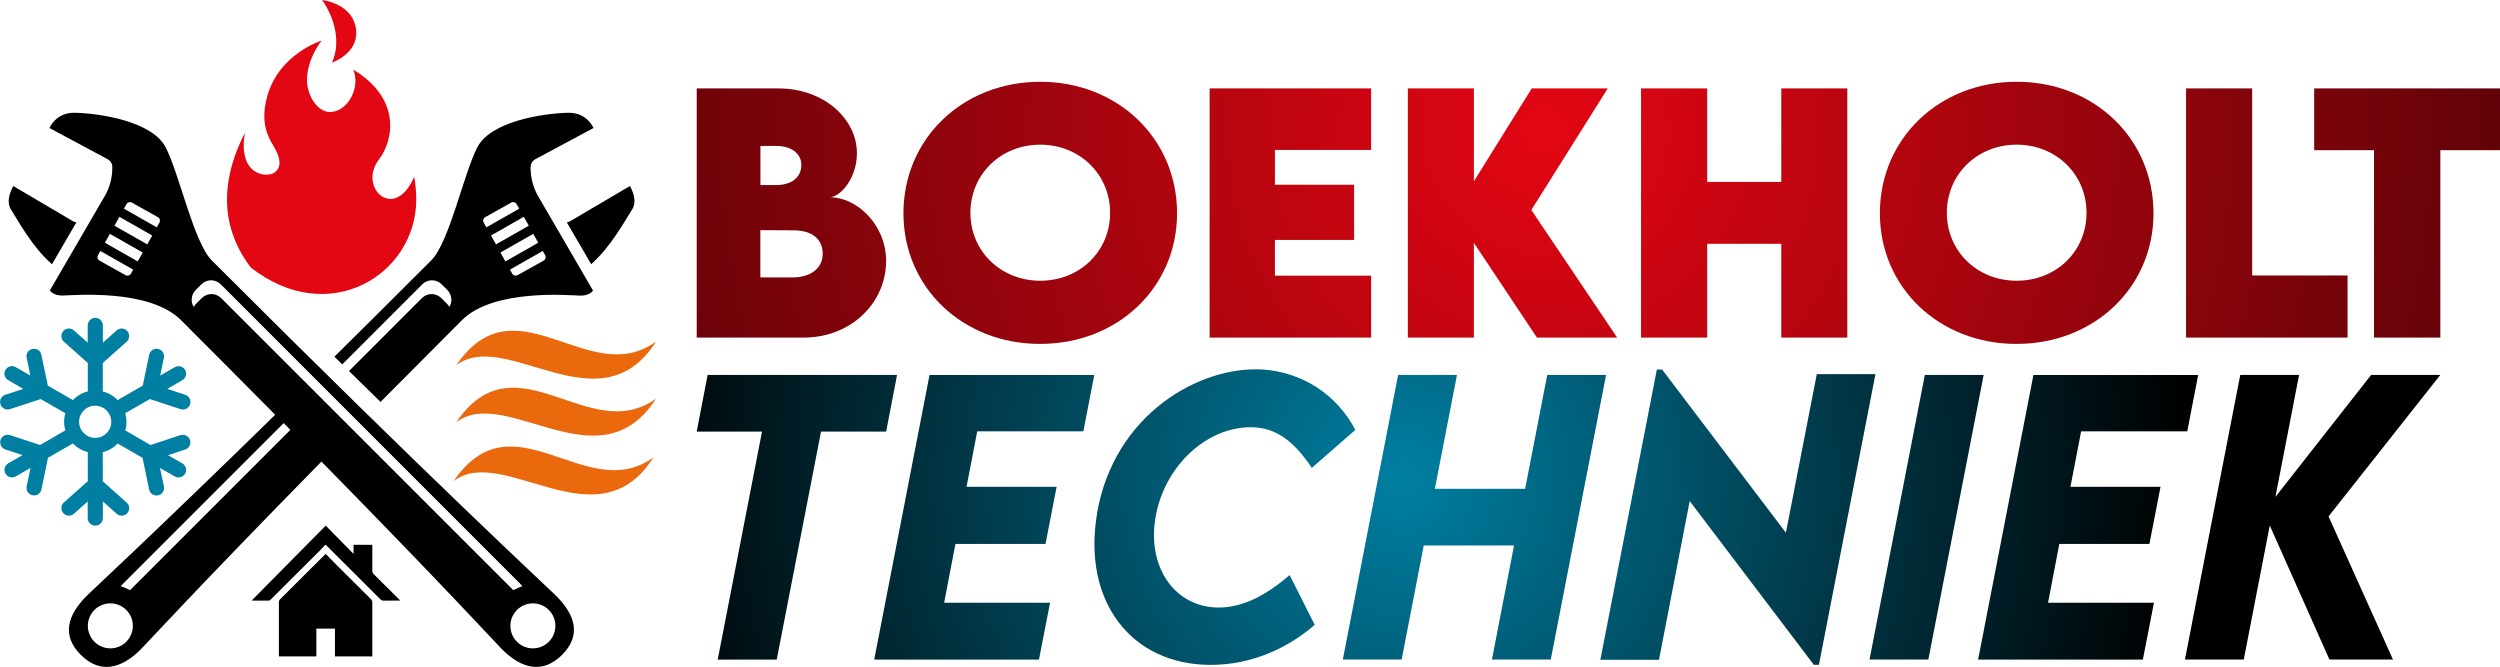 <?xml version="1.0" encoding="UTF-8"?>
<svg id="Laag_1" xmlns="http://www.w3.org/2000/svg" version="1.1" xmlns:xlink="http://www.w3.org/1999/xlink" viewBox="0 0 2702.7 721.1">
  <!-- Generator: Adobe Illustrator 29.2.0, SVG Export Plug-In . SVG Version: 2.1.0 Build 108)  -->
  <defs>
    <style>
      .st0 {
        fill: url(#Naamloos_verloop_66);
      }

      .st1 {
        fill: url(#Naamloos_verloop_665);
      }

      .st2 {
        fill: url(#Naamloos_verloop_664);
      }

      .st3 {
        fill: url(#Naamloos_verloop_661);
      }

      .st4 {
        fill: url(#Naamloos_verloop_75);
      }

      .st5 {
        fill: url(#Naamloos_verloop_666);
      }

      .st6 {
        fill: url(#Naamloos_verloop_77);
      }

      .st7 {
        fill: url(#Naamloos_verloop_74);
      }

      .st8 {
        fill: url(#Naamloos_verloop_71);
      }

      .st9 {
        fill: #e30613;
      }

      .st10 {
        fill: url(#Naamloos_verloop_72);
      }

      .st11 {
        fill: url(#Naamloos_verloop_662);
      }

      .st12 {
        fill: url(#Naamloos_verloop_7);
      }

      .st13 {
        fill: #eb690d;
      }

      .st14 {
        fill: url(#Naamloos_verloop_73);
      }

      .st15 {
        fill: url(#Naamloos_verloop_76);
      }

      .st16 {
        fill: url(#Naamloos_verloop_667);
      }

      .st17 {
        fill-rule: evenodd;
      }

      .st18 {
        fill: url(#Naamloos_verloop_663);
      }

      .st19 {
        fill: #007fa2;
      }
    </style>
    <radialGradient id="Naamloos_verloop_7" data-name="Naamloos verloop 7" cx="1682.8" cy="171.1" fx="1682.8" fy="171.1" r="1808.3" gradientTransform="translate(-12.1 -29.7)" gradientUnits="userSpaceOnUse">
      <stop offset="0" stop-color="#e30613"/>
      <stop offset="1" stop-color="#000"/>
    </radialGradient>
    <radialGradient id="Naamloos_verloop_71" data-name="Naamloos verloop 7" cx="1682.8" cy="171.1" fx="1682.8" fy="171.1" r="1808.3" xlink:href="#Naamloos_verloop_7"/>
    <radialGradient id="Naamloos_verloop_72" data-name="Naamloos verloop 7" cx="1682.8" cy="171.1" fx="1682.8" fy="171.1" r="1808.3" xlink:href="#Naamloos_verloop_7"/>
    <radialGradient id="Naamloos_verloop_73" data-name="Naamloos verloop 7" cx="1682.8" cy="171.1" fx="1682.8" fy="171.1" r="1808.3" xlink:href="#Naamloos_verloop_7"/>
    <radialGradient id="Naamloos_verloop_74" data-name="Naamloos verloop 7" cx="1682.8" cy="171.1" fx="1682.8" fy="171.1" r="1808.3" xlink:href="#Naamloos_verloop_7"/>
    <radialGradient id="Naamloos_verloop_75" data-name="Naamloos verloop 7" cx="1682.8" cy="171.1" fx="1682.8" fy="171.1" r="1808.3" xlink:href="#Naamloos_verloop_7"/>
    <radialGradient id="Naamloos_verloop_76" data-name="Naamloos verloop 7" cx="1682.8" cy="171.1" fx="1682.8" fy="171.1" r="1808.3" xlink:href="#Naamloos_verloop_7"/>
    <radialGradient id="Naamloos_verloop_77" data-name="Naamloos verloop 7" cx="1682.8" cy="171.1" fx="1682.8" fy="171.1" r="1808.3" xlink:href="#Naamloos_verloop_7"/>
    <radialGradient id="Naamloos_verloop_66" data-name="Naamloos verloop 66" cx="1528" cy="547.5" fx="1528" fy="547.5" r="849.8" gradientTransform="translate(-12.1 -29.7)" gradientUnits="userSpaceOnUse">
      <stop offset="0" stop-color="#007fa2"/>
      <stop offset="1" stop-color="#000"/>
    </radialGradient>
    <radialGradient id="Naamloos_verloop_661" data-name="Naamloos verloop 66" cx="1528" cy="547.5" fx="1528" fy="547.5" r="849.8" xlink:href="#Naamloos_verloop_66"/>
    <radialGradient id="Naamloos_verloop_662" data-name="Naamloos verloop 66" cx="1528.1" cy="547.5" fx="1528.1" fy="547.5" r="849.8" xlink:href="#Naamloos_verloop_66"/>
    <radialGradient id="Naamloos_verloop_663" data-name="Naamloos verloop 66" cx="1528.1" cy="547.5" fx="1528.1" fy="547.5" r="849.8" xlink:href="#Naamloos_verloop_66"/>
    <radialGradient id="Naamloos_verloop_664" data-name="Naamloos verloop 66" cx="1528.1" cy="547.5" fx="1528.1" fy="547.5" r="849.8" xlink:href="#Naamloos_verloop_66"/>
    <radialGradient id="Naamloos_verloop_665" data-name="Naamloos verloop 66" cx="1528.1" cy="547.5" fx="1528.1" fy="547.5" r="849.8" xlink:href="#Naamloos_verloop_66"/>
    <radialGradient id="Naamloos_verloop_666" data-name="Naamloos verloop 66" cx="1528.1" cy="547.5" fx="1528.1" fy="547.5" r="849.8" xlink:href="#Naamloos_verloop_66"/>
    <radialGradient id="Naamloos_verloop_667" data-name="Naamloos verloop 66" cx="1528.1" cy="547.5" fx="1528.1" fy="547.5" r="849.8" xlink:href="#Naamloos_verloop_66"/>
  </defs>
  <g>
    <path class="st12" d="M957.9,282.8c0,42.6-35.8,82.2-89.7,82.2h-115s0-269.4,0-269.4h88.6c48.8,0,84.6,32.9,84.6,70,0,27.7-18.4,47.6-29.4,47.6,28.7,0,61,28.9,61,69.5ZM839.6,157.8h-17.5s0,42.3,0,42.3h17c15.5,0,27.2-7.7,27.2-21.6,0-13-11.4-20.7-26.7-20.7ZM889.4,274.2c0-15.7-11.4-25.2-31.6-25.2l-35.8-.2v51.1s35.3,0,35.3,0c16.4,0,32.1-8,32.1-25.7Z"/>
    <path class="st8" d="M976.7,230.6c0-80.9,64.2-142.2,147.9-142.2,83.7,0,147.9,61.3,147.9,142.2,0,80.2-64.2,141.2-148.1,141.2-83.7,0-147.7-61-147.7-141.2ZM1200.1,230.1c0-41.6-32.8-73.7-75.5-73.7-42.8,0-75.5,32.1-75.5,73.7,0,41.4,32.8,73.4,75.5,73.4,42.8,0,75.5-31.9,75.5-73.4Z"/>
    <path class="st10" d="M1378.3,162.1v37.6s85.6,0,85.6,0v59.7s-85.6,0-85.6,0v38.6s104,0,104,0v67s-174.6,0-174.6,0V95.6s174.6,0,174.6,0v66.5s-104,0-104,0Z"/>
    <path class="st14" d="M1661.6,365l-68.2-102.4v102.4s-71.4,0-71.4,0V95.6s71.4,0,71.4,0v100.4s62.5-100.4,62.5-100.4h82.2s-82.6,131.4-82.6,131.4l92.8,138h-86.7Z"/>
    <path class="st7" d="M1997.1,95.6v269.4s-71.4,0-71.4,0v-101.4s-80.1,0-80.1,0v101.4s-71.5,0-71.5,0V95.6s71.5,0,71.5,0v101.1s80.1,0,80.1,0v-101.1s71.4,0,71.4,0Z"/>
    <path class="st4" d="M2032.3,230.6c0-80.9,64.2-142.2,147.9-142.2,83.7,0,147.9,61.3,147.9,142.2,0,80.2-64.2,141.2-148.1,141.2-83.7,0-147.7-61-147.7-141.2ZM2255.7,230.1c0-41.6-32.8-73.7-75.5-73.7-42.8,0-75.5,32.1-75.5,73.7,0,41.4,32.8,73.4,75.5,73.4,42.8,0,75.5-31.9,75.5-73.4Z"/>
    <path class="st15" d="M2537.9,297.8v67.2s-174.6,0-174.6,0V95.6s71.5,0,71.5,0v202.2s103.1,0,103.1,0Z"/>
    <path class="st6" d="M2702.7,162.4h-64.5s0,202.6,0,202.6h-71.7s0-202.6,0-202.6h-64.7s0-66.8,0-66.8h200.9s0,66.8,0,66.8Z"/>
  </g>
  <g>
    <path class="st9" d="M447.7,191.3c-21.3,49.3-61.1,11.3-38.1-18.8,16.5-21.5,23.8-66.3-27.7-97.2,8.2,19.3-6.1,45.8-25.1,45.8-14.4,0-25.1-19-24.9-34.9.2-23.2,15.8-42.3,15.8-42.3,0,0-47.4,14.5-59.4,62.4-6.3,25.2.3,40,7.2,51.2,7.8,12.8,9.4,23.4,1.3,29-9.1,6.2-39.9,2.8-32-43-22.4,43.5-31.4,95.9,6.3,145.7,84.8,66.3,178.9,7.3,178.9-73.6,0-8.3-.8-16.5-2.2-24.4M358.9,67.7s27.5-9.3,26.2-33.6C383.4,3.8,348.2,0,348.2,0,348.2,0,373.8,33.7,358.9,67.7"/>
    <path class="st19" d="M195.1,470.4l-32.4,10.7-27.3-15.8c.9-3,1.3-6.1,1.3-9.3,0-3.2-.5-6.4-1.3-9.3l26.6-15.3,33.2,10.9c.8.3,1.7.4,2.6.4,3.4,0,6.6-2.2,7.7-5.6,1.4-4.3-.9-8.9-5.2-10.3l-19.4-6.4,16.2-9.4c3.9-2.3,5.2-7.2,3-11.1-2.3-3.9-7.2-5.2-11.1-3l-15.8,9.1,4-19.2c.9-4.4-1.9-8.7-6.3-9.6-4.4-.9-8.7,1.9-9.6,6.3l-7,33.4-27.1,15.6c-4.3-4.5-9.9-7.8-16.1-9.3v-30.8s25.8-23,25.8-23c3.4-3,3.7-8.2.7-11.5-3-3.4-8.2-3.7-11.5-.7l-14.9,13.3v-18.7c0-4.5-3.7-8.2-8.2-8.2-4.5,0-8.2,3.7-8.2,8.2v18.7s-14.9-13.3-14.9-13.3c-3.4-3-8.5-2.7-11.5.7-3,3.4-2.7,8.5.7,11.5l25.8,23v30.8c-6.2,1.5-11.8,4.8-16.1,9.3l-27.1-15.6-7-33.4c-.9-4.4-5.2-7.2-9.6-6.3-4.4.9-7.2,5.2-6.3,9.6l4,19.2-15.8-9.1c-3.9-2.3-8.9-.9-11.1,3-2.3,3.9-.9,8.9,3,11.1l16.2,9.4-19.4,6.4c-4.3,1.4-6.6,6-5.2,10.3,1.1,3.4,4.3,5.6,7.7,5.6.8,0,1.7-.1,2.6-.4l33.2-10.9,26.6,15.3c-.9,3-1.3,6.1-1.3,9.3,0,3.2.5,6.4,1.3,9.3l-27.3,15.8-32.4-10.7c-4.3-1.4-8.9.9-10.3,5.2-1.4,4.3.9,8.9,5.2,10.3l18.6,6.1-15.5,8.9c-3.9,2.3-5.2,7.2-3,11.1,1.5,2.6,4.3,4.1,7.1,4.1,1.4,0,2.8-.3,4.1-1.1l15.9-9.2-4.2,20c-.9,4.4,1.9,8.7,6.3,9.6.6.1,1.1.2,1.7.2,3.8,0,7.2-2.6,8-6.5l7.1-34.2,26.9-15.5c4.3,4.5,9.9,7.8,16.1,9.3v31.5s-25.8,23-25.8,23c-3.4,3-3.7,8.2-.7,11.5,3,3.4,8.2,3.7,11.5.7l14.9-13.3v18c0,4.5,3.7,8.2,8.2,8.2,4.5,0,8.2-3.7,8.2-8.2v-18s14.9,13.3,14.9,13.3c1.6,1.4,3.5,2.1,5.4,2.1,2.2,0,4.5-.9,6.1-2.7,3-3.4,2.7-8.5-.7-11.5l-25.8-23v-31.5c6.2-1.5,11.8-4.8,16.1-9.3l26.9,15.5,7.1,34.2c.8,3.8,4.2,6.5,8,6.5.6,0,1.1,0,1.7-.2,4.4-.9,7.2-5.2,6.3-9.6l-4.2-20,15.9,9.2c1.3.7,2.7,1.1,4.1,1.1,2.8,0,5.6-1.5,7.1-4.1,2.3-3.9.9-8.9-3-11.1l-15.5-8.9,18.6-6.1c4.3-1.4,6.6-6,5.2-10.3-1.4-4.3-6-6.6-10.3-5.2M102.9,473.4c-9.6,0-17.4-7.8-17.4-17.4,0-9.6,7.8-17.4,17.4-17.4,9.6,0,17.4,7.8,17.4,17.4,0,9.6-7.8,17.4-17.4,17.4"/>
    <path class="st13" d="M709.2,369.3c-72.4,52.6-151.4-69.1-216,25.6,53.7-40.8,155.5,69.9,216-25.6M493.2,456.5c53.7-40.8,155.5,69.9,216-25.6-72.4,52.6-151.4-69.1-216,25.6M490.4,520.1c53.7-40.8,155.5,69.9,216-25.6-72.4,52.6-151.4-69.1-216,25.6"/>
    <g>
      <path d="M402.6,709.6c-13.6,0-26.9,0-40.5,0,0-10,0-19.9,0-30-6.8,0-13.4,0-20.1,0,0,10,0,19.9,0,30-13.6,0-26.9,0-40.4,0,0-.5-.1-.9-.1-1.3,0-19.2,0-38.4,0-57.6,0-.8.4-1.9,1-2.5,16.2-16.2,32.5-32.4,48.7-48.6.2-.2.4-.4.9-.8,4.2,4.3,8.4,8.6,12.6,12.8,12.1,12.1,24.2,24.1,36.3,36.1,1.1,1.1,1.5,2.2,1.5,3.8,0,18.6,0,37.3,0,55.9,0,.7,0,1.3,0,2.1Z"/>
      <path d="M352.1,568.2c10.1,10.2,20,20.2,30.1,30.6,0-3.5,0-6.6,0-9.8,6.8,0,13.4,0,20.3,0,0,.7,0,1.4,0,2,0,8.8,0,17.6,0,26.3,0,1.4.4,2.3,1.4,3.3,9.3,9.1,18.5,18.3,27.7,27.5.3.3.6.6,1,1.1-.8,0-1.4.1-1.9.1-5.4,0-10.9,0-16.3,0-1.3,0-2.2-.4-3.1-1.3-19.3-19.3-38.5-38.5-57.8-57.7-.4-.4-.9-.8-1.6-1.5-2.2,2.3-4.3,4.6-6.5,6.8-17.7,17.6-35.3,35.2-53,52.8-.4.4-1.1.9-1.6.9-6.3,0-12.7,0-18.8,0,26.6-26.9,53.2-53.8,80.2-81.1Z"/>
    </g>
    <path class="st17" d="M229,281.6c-19.6-19.6-34.8-92.9-49.9-122.3-14.3-27.8-69.8-36.7-98-37.4-20.9-.5-27.6,16.5-27.6,16.5,0,0,47.5,25.4,62.8,33.7,3.1,1.7,5.1,4.8,5.1,8.3.2,11.6-2.8,21.7-7.3,30.1l-60.2,103.5s3.6,5.7,13.7,5.5c11.3-.2,93.7-7.8,128.1,26.6,37.5,37.5,71.3,71.5,101.8,102.3-129.4,126.6-197,189-203.5,195.5-21,21-27.7,43-6.7,64,21,21,43.9,15.1,64.9-5.9,6.9-6.9,60-65.2,195.3-203,135.2,137.7,188.4,196.1,195.3,203,21,21,43.9,26.9,64.9,5.9,21-21,14.3-43-6.7-64-8.9-8.9-132.3-122.6-372.1-362.4M141.5,295.9c-1.1,2-3.7,2.7-5.7,1.6l-28.3-15.8c-2-1.1-2.7-3.7-1.6-5.7l2.6-4.7,35.5,20.2-2.5,4.4ZM148.9,282.6l-35.5-20.2,5.4-9.6,35.5,20.2-5.4,9.6ZM159.2,264.2l-35.5-20.2,5.4-9.6,35.5,20.2-5.4,9.6ZM172.5,240.5l-3,5.3-35.5-20.2,2.8-5c1.1-2,3.7-2.7,5.7-1.6l28.3,15.8c2,1.1,2.7,3.7,1.6,5.7M136.5,693.8c-9.5,9.5-24.9,9.5-34.4,0-9.5-9.5-9.5-24.9,0-34.4,9.5-9.5,24.9-9.5,34.4,0,9.5,9.5,9.5,24.9,0,34.4M140.5,638c-3.2-1.7-6.5-3.2-9.9-4.2.5-.7,1-1.3,1.6-1.9l174.5-174.5c2.4,2.4,4.8,4.9,7.2,7.3l-173.3,173.3ZM239.1,322.3c-2.8-2.8-6.6-4.4-10.5-4.4-3.9,0-7.7,1.6-10.5,4.4l-6.1,6.1c-1,1-1.9,2.2-2.6,3.4-1.4-2.3-2.2-5-2.2-7.8,0-3.9,1.6-7.7,4.4-10.5l6.1-6.1c2.8-2.8,6.6-4.4,10.5-4.4,3.9,0,7.7,1.6,10.5,4.4l324.5,324.5c.6.6,1.1,1.2,1.6,1.9-3.4,1-6.7,2.5-9.9,4.2L239.1,322.3ZM593.3,693.8c-9.5,9.5-24.9,9.5-34.4,0-9.5-9.5-9.5-24.9,0-34.4,9.5-9.5,24.9-9.5,34.4,0,9.5,9.5,9.5,24.9,0,34.4M82.5,240.4c-1.2-.2-2.4-.6-3.5-1.2-16.3-9.6-64.7-38.1-64.7-38.1-4.2,8.2-7.3,17.6-2.4,25.4,7.8,12.3,23,40.6,44.3,59.2l26.3-45.2ZM573.7,180.4c0-3.5,2-6.7,5.1-8.3,15.3-8.3,62.8-33.7,62.8-33.7,0,0-6.7-17-27.6-16.5-28.1.7-83.7,9.5-98,37.4-15.1,29.4-30.2,102.7-49.9,122.3-37.8,37.8-72.6,72.4-104.6,104,2.8,2.8,5.7,5.6,8.5,8.3l86.5-86.5c2.8-2.8,6.6-4.4,10.5-4.4,3.9,0,7.7,1.6,10.5,4.4l6.1,6.1c2.8,2.8,4.4,6.6,4.4,10.5,0,2.8-.8,5.5-2.2,7.8-.7-1.3-1.5-2.4-2.6-3.4l-6.1-6.1c-2.8-2.8-6.6-4.4-10.5-4.4-3.9,0-7.7,1.6-10.5,4.4l-78.8,78.8c11.8,11.6,23.2,22.7,34.1,33.4,26.8-27,56-56.4,87.9-88.3,34.4-34.4,116.8-26.9,128.1-26.6,10.1.2,13.7-5.5,13.7-5.5l-60.2-103.5c-4.4-8.4-7.5-18.5-7.3-30.1M522.9,240.5c-1.1-2-.4-4.6,1.6-5.7l28.3-15.8c2-1.1,4.6-.4,5.7,1.6l2.8,5-35.5,20.2-3-5.3ZM530.8,254.6l35.5-20.2,5.4,9.6-35.5,20.2-5.4-9.6ZM589.4,276c1.1,2,.4,4.6-1.6,5.7l-28.3,15.8c-2,1.1-4.6.4-5.7-1.6l-2.5-4.4,35.5-20.2,2.6,4.7ZM546.4,282.6l-5.4-9.6,35.5-20.2,5.4,9.6-35.5,20.2ZM681,201.1h0s-48.4,28.5-64.7,38.1c-1.1.6-2.3,1-3.5,1.2l26.3,45.2c21.2-18.6,36.4-46.9,44.3-59.2,4.9-7.8,1.9-17.2-2.4-25.4"/>
  </g>
  <g>
    <path class="st0" d="M958,466.6h-70.4s-47.9,246.5-47.9,246.5h-63.8s47.9-246.5,47.9-246.5h-70.6s11.8-61.3,11.8-61.3h204.8s-11.8,61.3-11.8,61.3Z"/>
    <path class="st3" d="M1056.5,466.2l-11.6,60.1h97.4s-12,61.7-12,61.7h-97.4s-12.2,63.6-12.2,63.6h114.5s-12,61.5-12,61.5h-178.1s59.8-307.7,59.8-307.7h178.1s-11.8,60.9-11.8,60.9h-114.5Z"/>
    <path class="st11" d="M1185.9,555.5c18.1-107.5,111.1-160.4,179.6-156,41.8,2.9,79.6,26.5,99.7,65.3l-47,41c-21-31.3-40.7-43.9-66.2-43.9-47,0-91.4,40.5-102.1,93.7-11.5,57.1,20.4,101.2,67.6,101.2,27.7,0,53.6-15.1,76.7-35.1l27.1,53.8c-30.2,26.3-69.7,43.3-112.4,43.3-86.7,0-138.8-69.7-122.9-163.4Z"/>
    <path class="st18" d="M1736.3,405.3l-59.8,307.7h-63.6s23.9-123.3,23.9-123.3h-97.6s-23.9,123.3-23.9,123.3h-63.6s59.8-307.7,59.8-307.7h63.6s-23.9,123.1-23.9,123.1h97.6s23.9-123.1,23.9-123.1h63.6Z"/>
    <path class="st2" d="M2027.5,404.5l-61.1,314.2h-5.5s-134.2-177-134.2-177l-33.2,171.6h-63.4s61.1-313.8,61.1-313.8h5.7s133.8,176.4,133.8,176.4l33.4-171.4h63.4Z"/>
    <path class="st1" d="M2080.9,405.3h63.6s-59.8,307.7-59.8,307.7h-63.6s59.8-307.7,59.8-307.7Z"/>
    <path class="st5" d="M2249.9,466.2l-11.6,60.1h97.4s-12,61.7-12,61.7h-97.4s-12.2,63.6-12.2,63.6h114.5s-12,61.5-12,61.5h-178.1s59.8-307.7,59.8-307.7h178.1s-11.8,60.9-11.8,60.9h-114.5Z"/>
    <path class="st16" d="M2517.3,558.2l69.7,154.8h-68.7s-64.5-144.9-64.5-144.9l-28.1,144.9h-63.6s59.8-307.7,59.8-307.7h63.6s-25.6,131.9-25.6,131.9l103.5-131.9h74.8s-120.8,152.9-120.8,152.9Z"/>
  </g>
</svg>